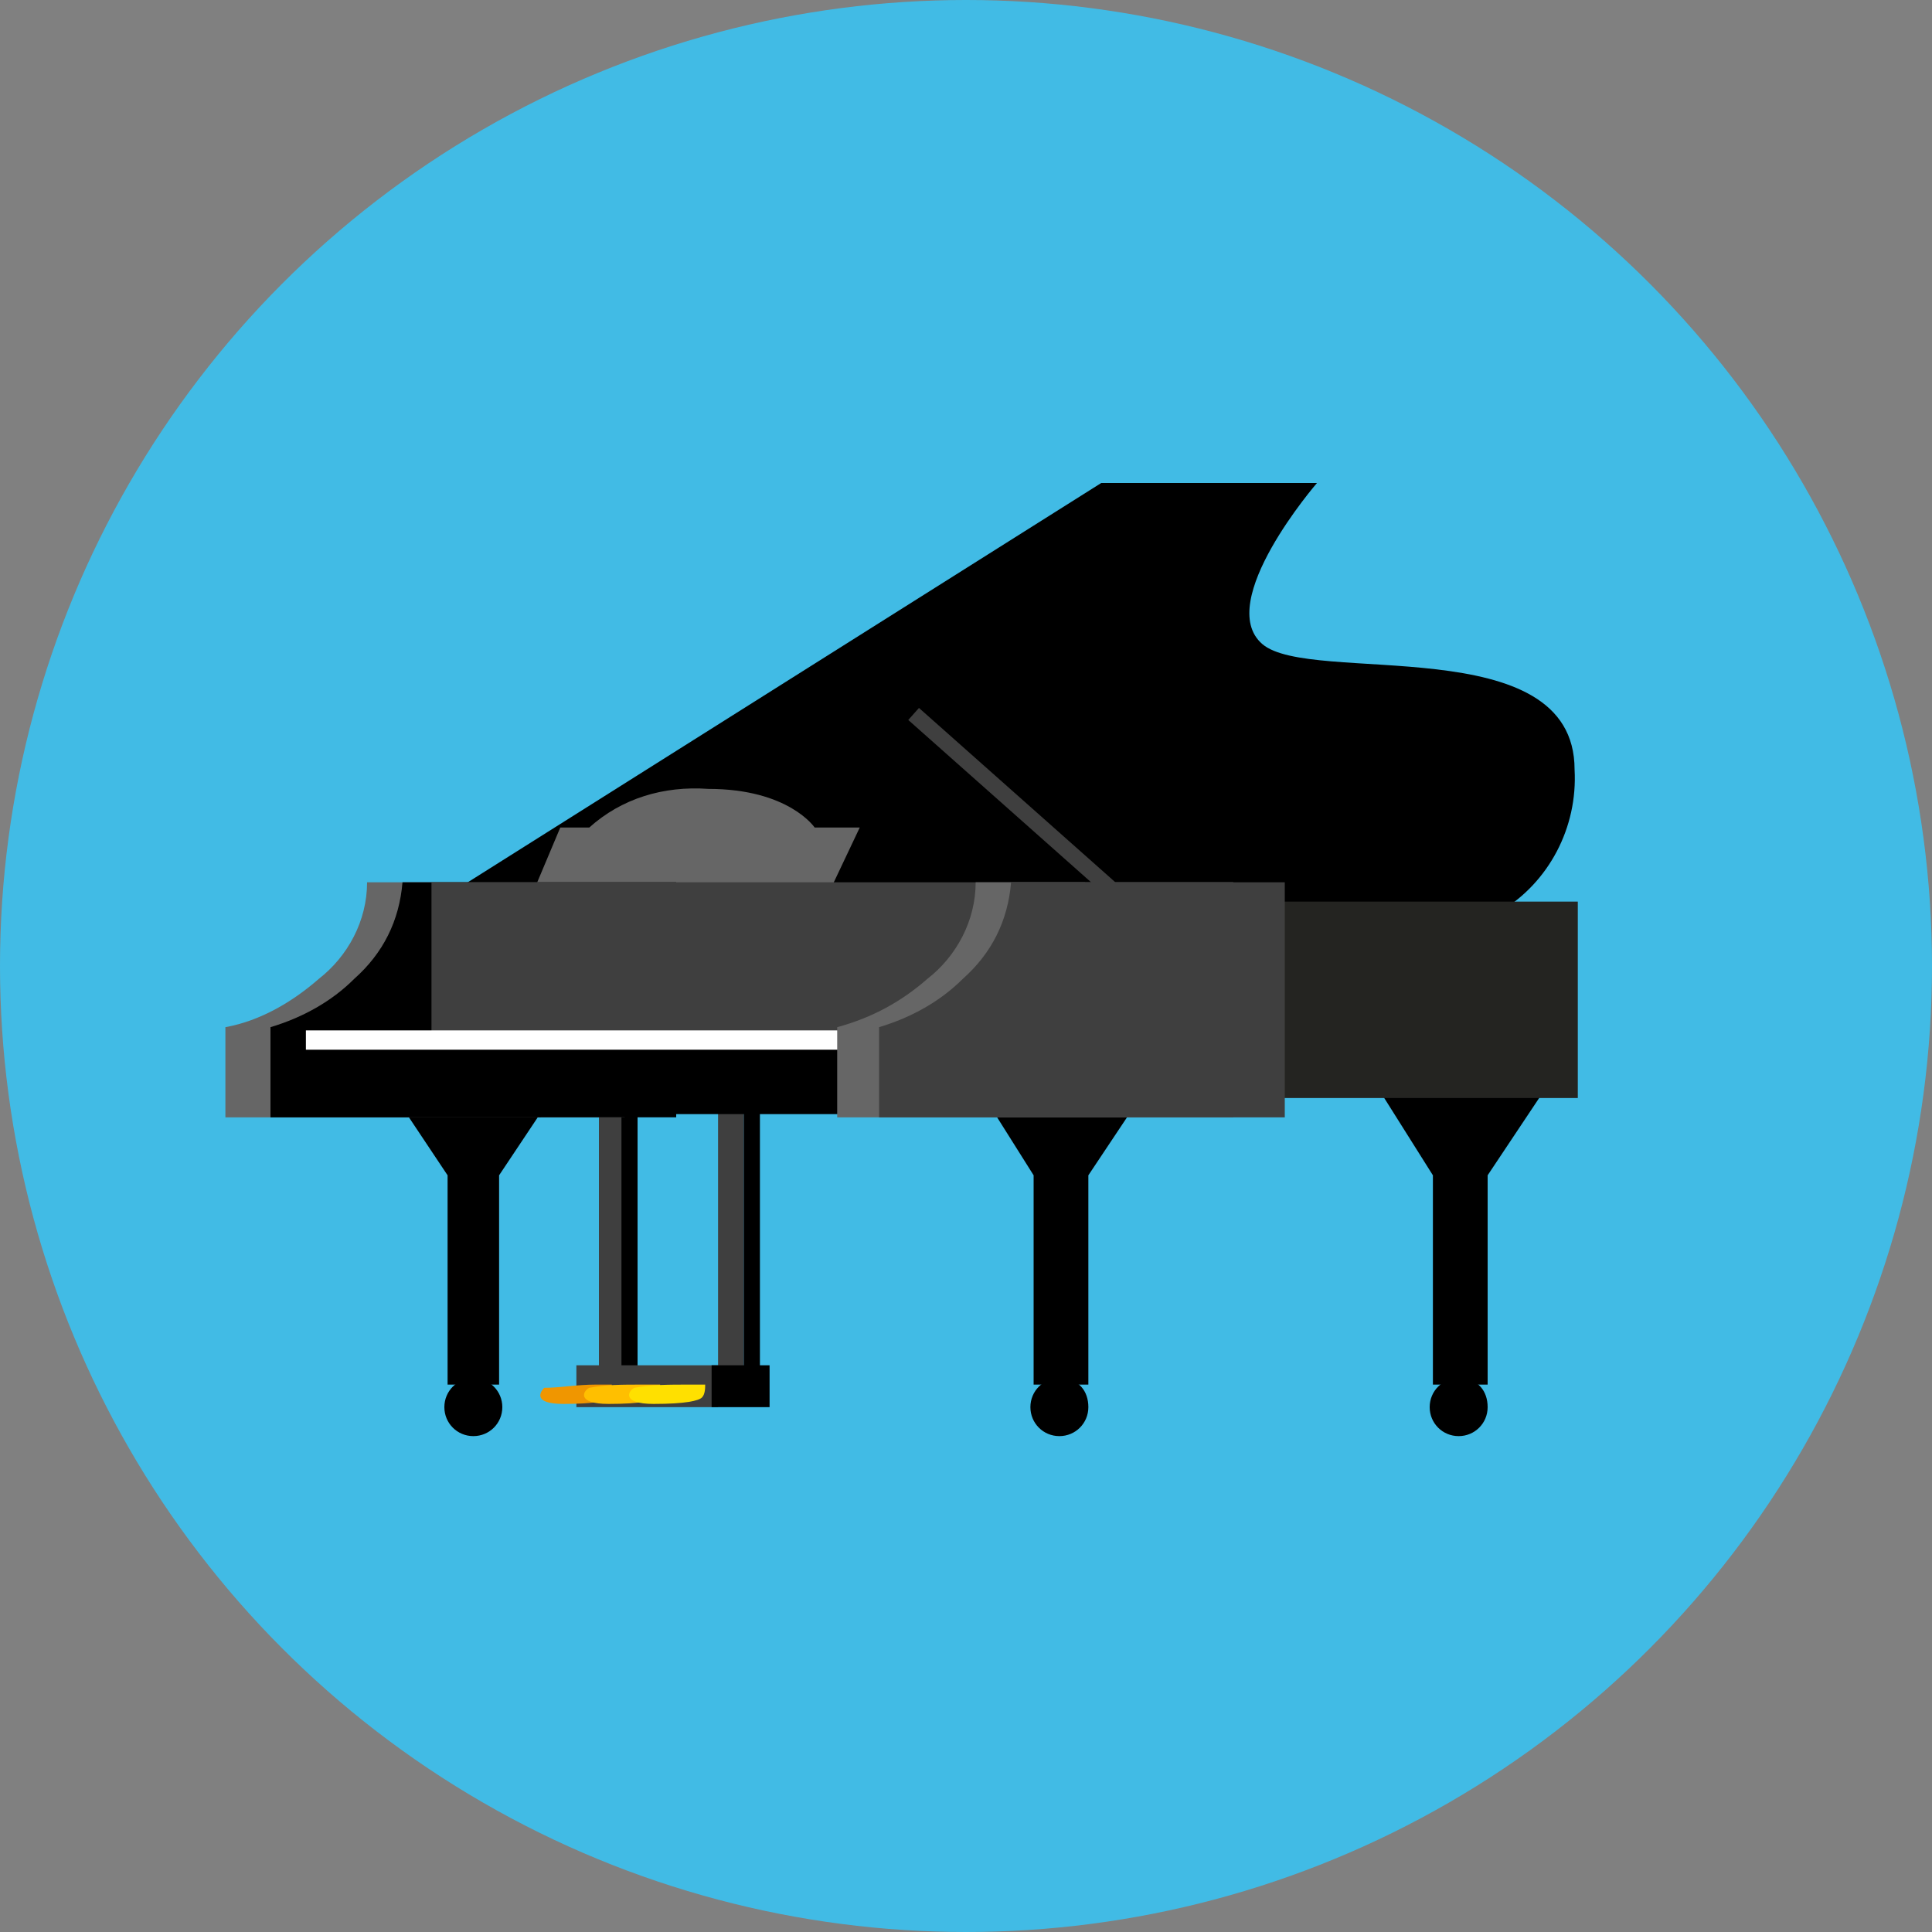 <?xml version="1.0" encoding="utf-8"?>
<!-- Generator: Adobe Illustrator 27.4.1, SVG Export Plug-In . SVG Version: 6.00 Build 0)  -->
<svg version="1.1" id="レイヤー_1" xmlns="http://www.w3.org/2000/svg" xmlns:xlink="http://www.w3.org/1999/xlink" x="0px"
	 y="0px" viewBox="0 0 60 60" style="enable-background:new 0 0 60 60;" xml:space="preserve">
<rect x="0" y="0" width="60" height="60" fill="#808080" stroke="none"/>
<style type="text/css">
	.st0{fill:#41BBE5;}
	.st1{fill:#3F3F3F;}
	.st2{fill:#666666;}
	.st3{fill:#F09600;}
	.st4{fill:#FFBF00;}
	.st5{fill:#FFE000;}
	.st6{fill:#242421;}
	.st7{fill:#FFFFFF;}
</style>
<g id="レイヤー_2_00000100371390715344844930000009600849840711685793_">
	<g id="レイヤー_1-2">
		<circle class="st0" cx="30" cy="30" r="30"/>
		<path d="M33.8,43.7c0,0.5-0.4,0.9-0.9,0.9c-0.5,0-0.9-0.4-0.9-0.9c0-0.5,0.4-0.9,0.9-0.9c0,0,0,0,0,0
			C33.5,42.8,33.8,43.2,33.8,43.7z"/>
		<polygon points="35.6,33.8 30.4,33.8 32.1,36.5 32.1,43 33.8,43 33.8,36.5 		"/>
		<path d="M15.6,43.7c0,0.5-0.4,0.9-0.9,0.9c-0.5,0-0.9-0.4-0.9-0.9c0-0.5,0.4-0.9,0.9-0.9S15.6,43.2,15.6,43.7L15.6,43.7z"/>
		<polygon points="17.3,33.8 12.1,33.8 13.9,36.5 13.9,43 15.5,43 15.5,36.5 		"/>
		<path d="M46.2,43.7c0,0.5-0.4,0.9-0.9,0.9c-0.5,0-0.9-0.4-0.9-0.9c0-0.5,0.4-0.9,0.9-0.9C45.9,42.8,46.2,43.2,46.2,43.7
			C46.3,43.7,46.3,43.7,46.2,43.7z"/>
		<polygon points="48,33.8 42.8,33.8 44.5,36.5 44.5,43 46.2,43 46.2,36.5 		"/>
		<rect x="22.3" y="34.4" class="st1" width="0.8" height="8.6"/>
		<rect x="18.6" y="34.4" class="st1" width="0.8" height="8.6"/>
		<rect x="19.3" y="34.4" width="0.5" height="8.6"/>
		<path d="M48.9,23.9c0-4.4-8.2-2.6-9.7-3.9s1.7-5,1.7-5h-6.7L13.1,28.3h33.5C48.1,27.4,49,25.7,48.9,23.9z"/>
		<path class="st2" d="M25.8,27.6h-9.2l0.8-1.9h0.9c1-0.9,2.3-1.3,3.7-1.2c2.5,0,3.3,1.2,3.3,1.2h1.4L25.8,27.6z"/>
		<rect x="23.1" y="34.4" width="0.5" height="8.6"/>
		<rect x="17.9" y="42.4" class="st1" width="4.4" height="1.3"/>
		<path class="st2" d="M7,31.9v2.8h12.4v-7.3h-8c0,1.2-0.6,2.3-1.5,3C9.1,31.1,8.1,31.7,7,31.9z"/>
		<path d="M8.4,31.9v2.8H21v-7.3h-8.5c-0.1,1.2-0.6,2.2-1.5,3C10.3,31.1,9.4,31.6,8.4,31.9z"/>
		<rect x="22.1" y="42.4" width="1.8" height="1.3"/>
		<path class="st3" d="M16.9,43.1c-0.1,0.1-0.4,0.5,0.6,0.5s1.4-0.1,1.5-0.2C19,43.3,19,43.1,19,43h-0.5
			C17.9,43,17.4,43.1,16.9,43.1z"/>
		<path class="st4" d="M18.3,43.1c-0.2,0.1-0.4,0.5,0.6,0.5s1.4-0.1,1.5-0.2c0.1-0.1,0.1-0.3,0.1-0.4h-0.5
			C19.3,43,18.8,43,18.3,43.1z"/>
		<path class="st5" d="M19.7,43.1c-0.2,0.1-0.4,0.5,0.6,0.5s1.4-0.1,1.5-0.2c0.1-0.1,0.1-0.3,0.1-0.4h-0.5
			C20.8,43,20.2,43,19.7,43.1z"/>
		<rect x="37.5" y="28" class="st6" width="11.5" height="6.1"/>
		<rect x="13.4" y="27.4" class="st1" width="20.3" height="4.9"/>
		<rect x="9.5" y="32" class="st7" width="20" height="0.9"/>
		<rect x="9.1" y="32.6" width="19.5" height="2"/>
		<path class="st2" d="M26,31.9v2.8h12.3v-7.3h-8c0,1.2-0.6,2.3-1.5,3C28,31.1,27.1,31.6,26,31.9z"/>
		<path class="st1" d="M27.3,31.9v2.8h12.6v-7.3h-8.5c-0.1,1.2-0.6,2.2-1.5,3C29.2,31.1,28.3,31.6,27.3,31.9z"/>
		<rect x="31.6" y="20.6" transform="matrix(0.664 -0.748 0.748 0.664 -8.184 32.318)" class="st1" width="0.5" height="9.4"/>
	</g>
</g>
</svg>
